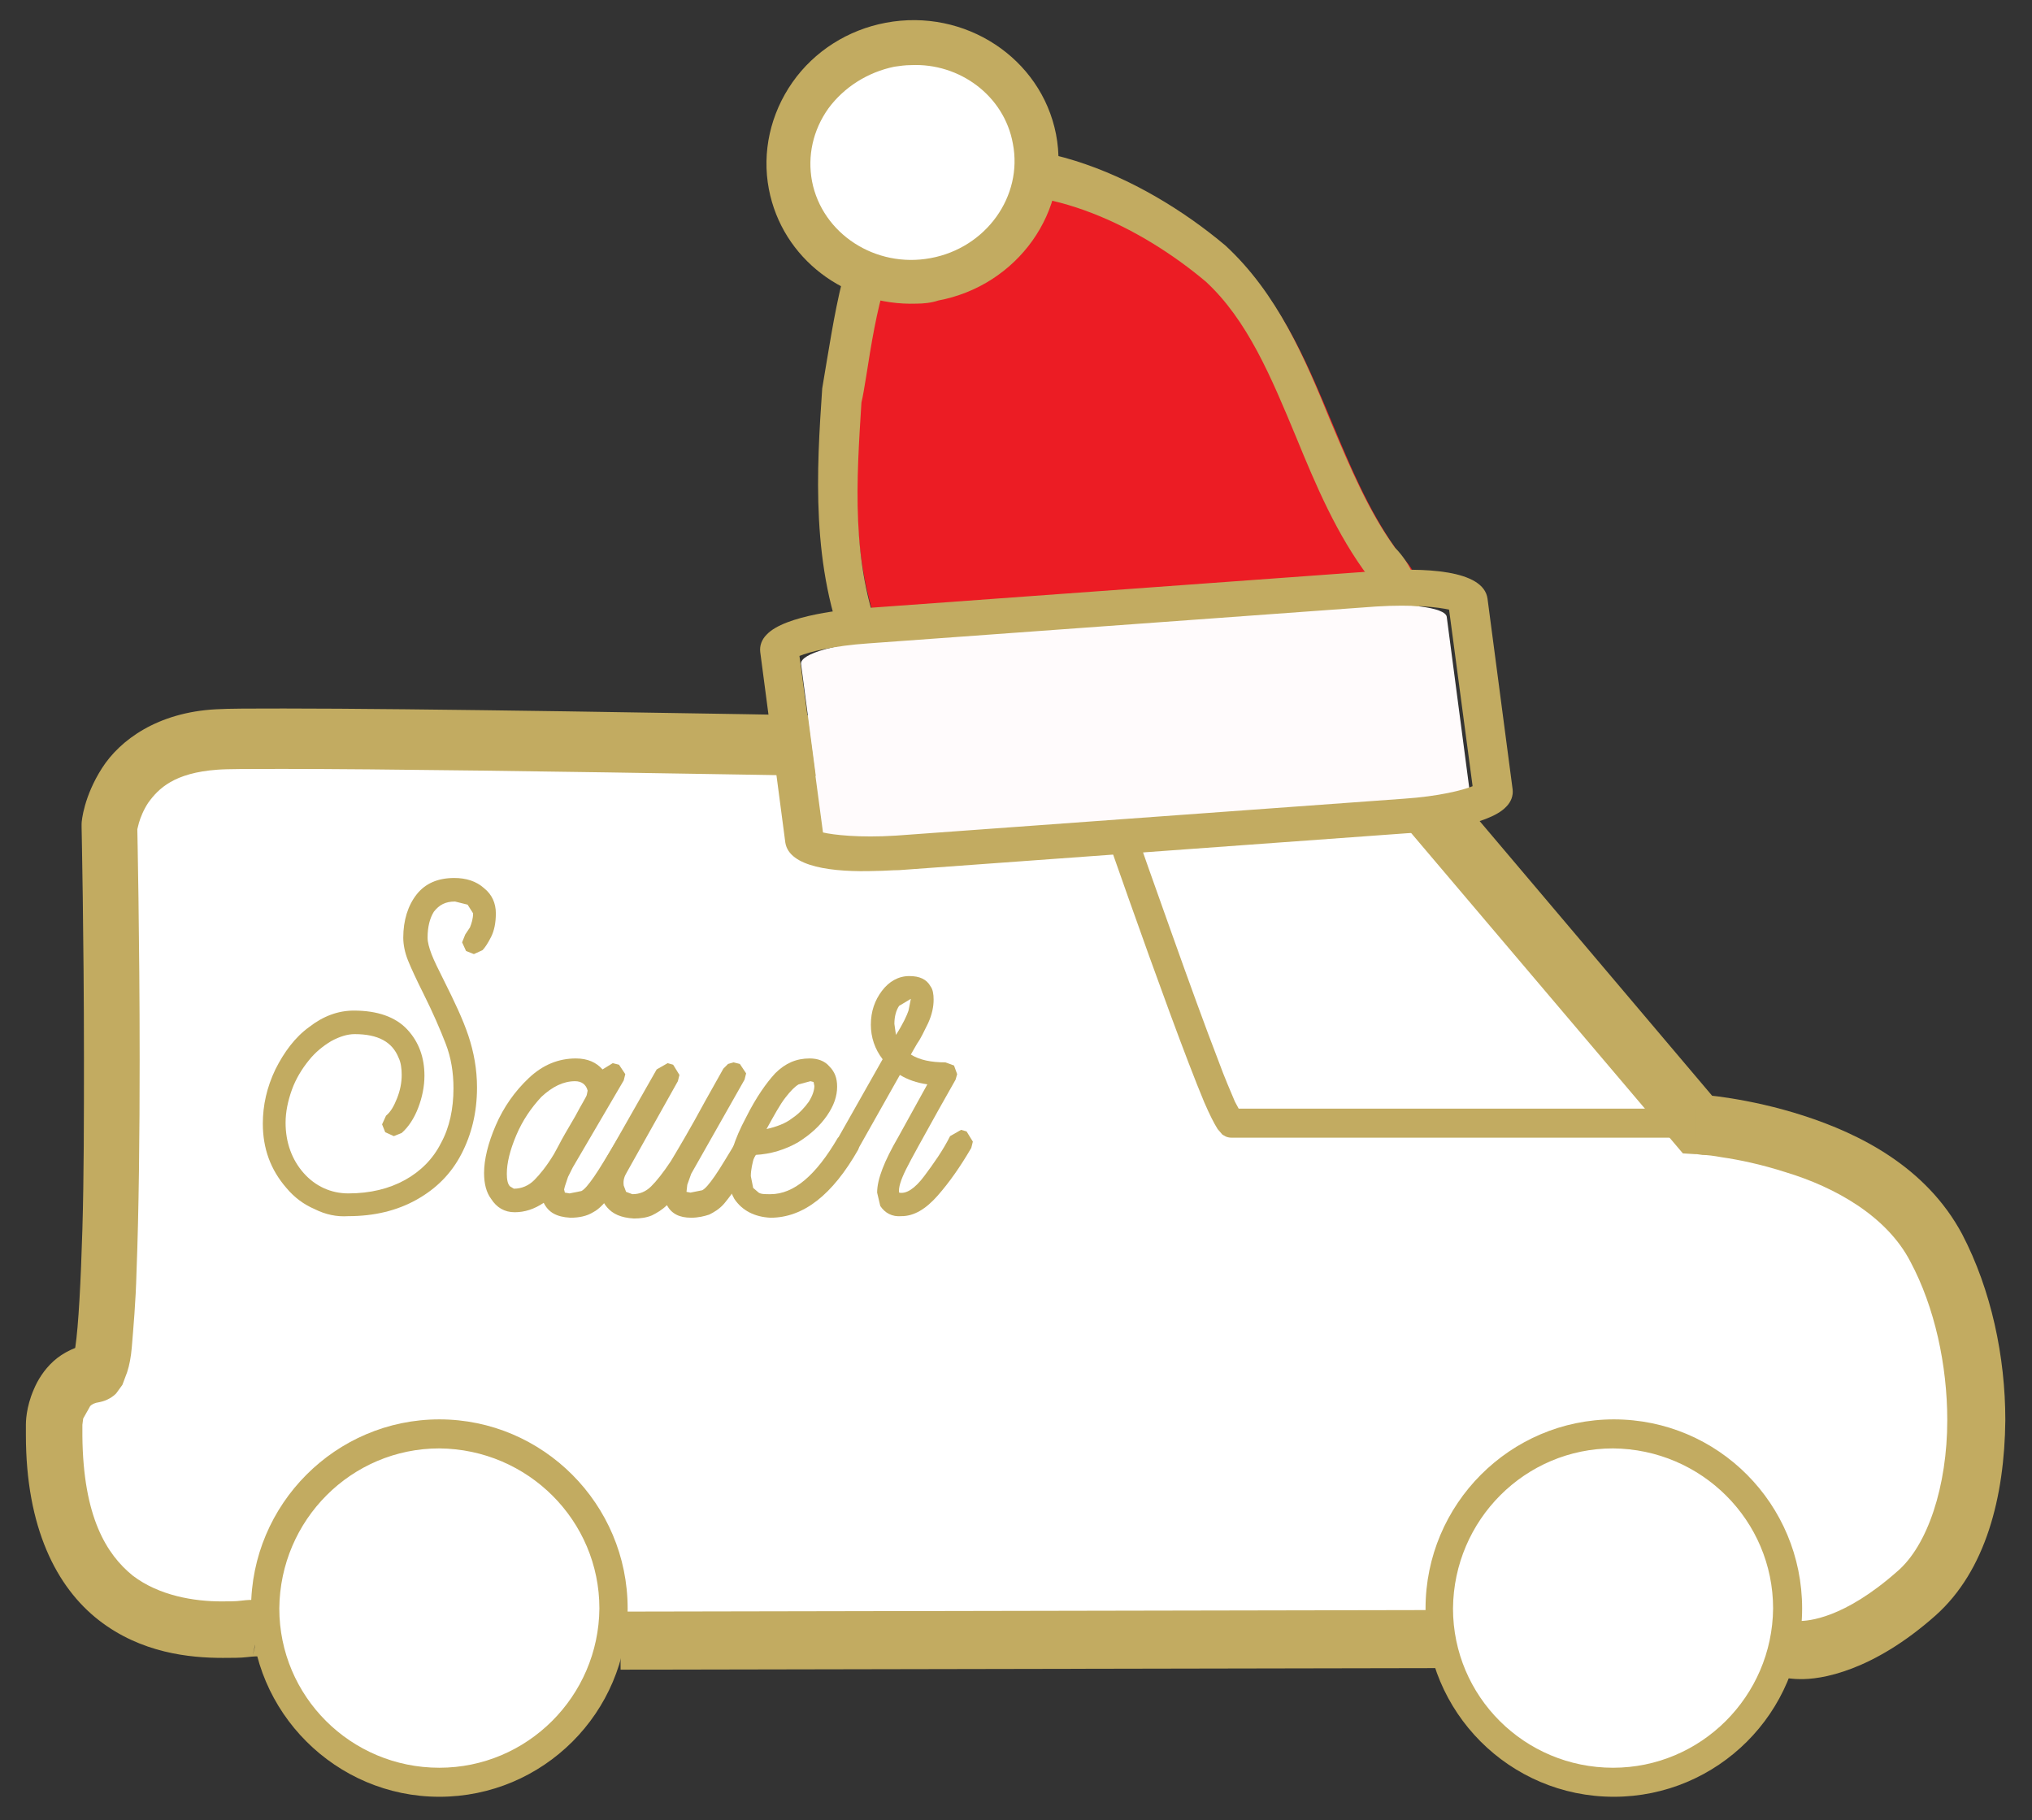 <?xml version="1.0" encoding="utf-8"?>
<!-- Generator: Adobe Illustrator 26.5.0, SVG Export Plug-In . SVG Version: 6.00 Build 0)  -->
<svg version="1.1" id="Ebene_1" xmlns="http://www.w3.org/2000/svg" xmlns:xlink="http://www.w3.org/1999/xlink" x="0px" y="0px"
	 viewBox="0 0 259 232" style="enable-background:new 0 0 259 232;" xml:space="preserve">
<rect x="0" y="0" width="259" height="232" fill="#333333" stroke="none"/>
<style type="text/css">
	.st0{fill:#FFFFFF;}
	.st1{fill:#C2AB61;}
	.st2{fill-rule:evenodd;clip-rule:evenodd;fill:#EC1C24;}
	
		.st3{clip-path:url(#SVGID_00000132786257005639431070000007426517600971651223_);fill-rule:evenodd;clip-rule:evenodd;fill:#FFFBFC;}
	.st4{fill-rule:evenodd;clip-rule:evenodd;fill:#FFFFFF;}
</style>
<g>
	<path class="st0" d="M33.1,207.5c-1.4-0.4-26.9,5.4-26.1-25.8c0,0,0-5.9,5.4-6.8c3-0.5,1.8-69.5,1.8-69.5S14.8,95,27.7,94.3
		c12.9-0.7,149,2.2,149,2.2l39.8,46.9c0,0,22.9,1.4,30.4,15.8c7.5,14.3,6.8,35.8-2.5,44c-9.3,8.2-15.8,7.2-15.8,7.2"/>
	<path class="st1" d="M32.2,211l0.7-2.7v2.8L32.2,211l0.7-2.7v2.8c0,0-0.6,0-1.4,0.1c-0.8,0.1-1.9,0.1-3.1,0.1
		c-4.2,0-10.4-0.6-15.8-4.8c-5.4-4.2-9.3-11.8-9.3-23.6l0-1.4l3.7,0.1H3.3c0-0.3,0-2.2,1-4.5c0.5-1.2,1.3-2.5,2.5-3.6
		c1.2-1.1,3-2,5-2.3l0.6,3.4l-2.4-2.4c0.3-0.3,0.9-0.8,1.8-0.9l0.6,3.4l-2.4-2.4l1.7,1.7L9.3,173l0.6-0.9l1.7,1.7L9.3,173
		c0,0,0.1-0.5,0.3-1.3c0.4-2.7,0.7-8.3,0.9-15c0.2-6.7,0.2-14.4,0.2-21.9c0-15.4-0.3-29.3-0.3-29.4v-0.2l0-0.2
		c0-0.4,0.3-3.5,2.6-7.1c2.3-3.6,7.1-7.1,14.5-7.5c1.6-0.1,4.6-0.1,8.7-0.1c33,0,140.5,2.3,140.5,2.3l1.7,0l40.8,48.2l-2.8,2.4
		l0.2-3.7c0.2,0,6.2,0.4,13.3,2.7c7.1,2.3,15.6,6.5,20.2,15.1v0c3.7,7.1,5.5,15.6,5.5,23.7c-0.1,9.8-2.5,19.2-8.9,24.9
		c-8,7.1-14.6,8.2-17.4,8.1c-0.7,0-1.2-0.1-1.4-0.1l1.2-7.3l-0.2,1.1l0.1-1.1l0.1,0l-0.2,1.1l0.1-1.1l0.3,0c1.2,0,5.7-0.3,12.5-6.3
		c3.9-3.3,6.4-10.9,6.4-19.3c0-7-1.6-14.4-4.7-20.2c-3-5.8-9.6-9.5-15.9-11.4c-3.1-1-6-1.6-8.1-1.9c-1.1-0.2-1.9-0.3-2.5-0.3
		l-0.7-0.1l-0.2,0l-1.6-0.1l-40.8-48.1l2.8-2.4l-0.1,3.7c0,0-6.7-0.1-17.3-0.3c-31.8-0.6-98.4-1.9-123.1-1.9c-4.1,0-7.1,0-8.3,0.1
		c-5.5,0.4-7.5,2.4-8.8,4.2c-0.6,0.9-1,1.9-1.2,2.6l-0.2,0.8l0,0.2l-0.8-0.1l0.8,0.1v0l-0.8-0.1l0.8,0.1l-3.7-0.3l3.7-0.1
		c0,0,0.3,14,0.3,29.5c0,9.4-0.1,19.4-0.4,27.1c-0.1,3.9-0.4,7.1-0.6,9.6c-0.1,1.2-0.3,2.3-0.6,3.2l-0.6,1.6l-0.8,1.1
		c-0.4,0.4-1.1,0.9-2.1,1.1c-0.7,0.1-1,0.3-1.2,0.5l-0.9,1.6l-0.1,0.8l0,0.2v0l-2,0h2v0l-2,0h2v0v0l0,1.2
		c0.1,10.4,3.1,15.1,6.4,17.8c3.4,2.6,7.9,3.3,11.3,3.3c1,0,1.9,0,2.6-0.1c0.8-0.1,1.3-0.1,1.9-0.1l1.1,0.1L32.2,211z"/>
	<polyline class="st1" points="184.2,212.6 79.1,212.8 79.1,205.4 184.2,205.2 	"/>
	<path class="st1" d="M141.2,95.7c0,0,4,11.7,8.2,23.4c2.1,5.9,4.2,11.7,5.9,16.1c0.8,2.2,1.6,4,2.1,5.2l0.7,1.3l0.1,0.1l0,0
		l-0.9,0.7l0.7-0.8l0.2,0.2l-0.9,0.7l0.7-0.8L157,143v-1.7c0.7,0,1,0.3,1.1,0.4L157,143v-1.7h59.1v3.7H157c-0.7,0-1-0.3-1.2-0.4
		l-0.6-0.7c-0.5-0.8-1-1.8-1.7-3.4c-4.6-11-15.8-43.6-15.8-43.6L141.2,95.7z"/>
	<path class="st1" d="M40.1,154.1c-1.4-0.6-2.6-1.5-3.6-2.7c-2-2.3-3-5-3-8.2c0-2.3,0.5-4.6,1.6-6.9c1.1-2.2,2.5-4.1,4.3-5.4
		c1.8-1.4,3.7-2.1,5.7-2.1c3,0,5.3,0.8,6.8,2.4c1.5,1.6,2.2,3.6,2.2,5.9c0,1.4-0.3,2.8-0.8,4.1c-0.5,1.3-1.2,2.4-2.1,3.2l-1,0.4
		l-1.1-0.5l-0.4-1l0.5-1.1c0.6-0.5,1-1.2,1.4-2.2c0.4-1,0.6-2,0.6-3c0-0.8-0.1-1.6-0.4-2.2c-0.8-2-2.6-3-5.6-3c-0.9,0-1.9,0.3-3,0.9
		c-1,0.6-2,1.4-2.8,2.4c-0.9,1.1-1.7,2.4-2.2,3.8c-0.5,1.4-0.8,2.8-0.8,4.2c0,2.5,0.8,4.7,2.3,6.4c1.5,1.7,3.5,2.6,5.7,2.6
		c2.8,0,5.2-0.6,7.2-1.7c2-1.1,3.6-2.7,4.6-4.7c1.1-2,1.6-4.4,1.6-7c0-2-0.3-3.9-1-5.7c-0.7-1.8-1.6-3.9-2.8-6.3
		c-0.9-1.8-1.6-3.3-2-4.3c-0.4-1-0.6-2-0.6-2.9c0-2.2,0.6-4.1,1.7-5.5c1.1-1.4,2.7-2.1,4.8-2.1c1.5,0,2.8,0.4,3.8,1.3
		c1,0.8,1.5,1.9,1.5,3.2c0,1.2-0.2,2.2-0.6,3c-0.4,0.8-0.8,1.4-1.1,1.7l-1.1,0.5l-1-0.4l-0.5-1.1l0.4-1l0.6-0.9
		c0.2-0.5,0.4-1.1,0.4-1.8l-0.7-1.1l-1.6-0.4c-1.2,0-2,0.4-2.7,1.3c-0.5,0.8-0.8,1.9-0.8,3.3c0,0.6,0.2,1.3,0.5,2.1
		c0.3,0.8,0.9,2,1.6,3.4c1.3,2.6,2.4,4.9,3.1,7c0.7,2.1,1.1,4.3,1.1,6.6c0,3.2-0.7,6-2,8.5c-1.3,2.5-3.2,4.4-5.7,5.8
		c-2.5,1.4-5.4,2.1-8.7,2.1C42.9,155.1,41.5,154.8,40.1,154.1"/>
	<path class="st1" d="M69.3,153.3c-1.2,0.8-2.4,1.2-3.7,1.2c-1.3,0-2.3-0.6-3-1.7c-0.6-0.8-0.9-1.9-0.9-3.3c0-1.7,0.5-3.8,1.5-6.1
		c1-2.3,2.4-4.3,4.2-6c1.8-1.7,3.8-2.5,6-2.5c1.5,0,2.6,0.5,3.4,1.4l1.3-0.8l0.8,0.2l0.8,1.2l-0.2,0.8L73,148.8l-0.6,1.2l-0.4,1.2
		l-0.1,0.4L72,152l0.6,0.1l1.5-0.3c0.4-0.2,0.9-0.8,1.6-1.8c0.7-1,1.7-2.7,3.1-5l1.3-0.8l0.7,0.2l0.8,1.3l-0.2,0.8
		c-1.4,2.6-2.6,4.4-3.4,5.6c-0.8,1.1-1.6,2-2.4,2.4c-0.8,0.5-1.8,0.7-2.9,0.7C70.9,155.1,69.9,154.5,69.3,153.3 M68.1,150.4
		c0.7-0.7,1.6-1.8,2.5-3.3l0.6-1.1c0.4-0.8,1.1-2,2.1-3.7c0.9-1.7,1.5-2.6,1.5-2.8l0.1-0.5c-0.2-0.8-0.8-1.2-1.6-1.2
		c-1.5,0-2.9,0.7-4.3,2c-1.3,1.4-2.4,3-3.2,4.9c-0.8,1.9-1.2,3.5-1.2,4.9c0,0.7,0.1,1.3,0.4,1.6l0.5,0.3
		C66.5,151.5,67.4,151.1,68.1,150.4"/>
	<path class="st1" d="M77.4,153.9c-0.7-0.8-1.1-1.9-1.1-3.1c0-1,0.3-2,0.8-2.9l6.6-11.6l1.4-0.8l0.7,0.2l0.8,1.3l-0.2,0.8l-6.5,11.6
		c-0.3,0.5-0.5,1-0.4,1.7l0.3,0.8l0.8,0.3c0.9,0,1.7-0.3,2.4-1c0.7-0.7,1.5-1.7,2.5-3.2c0.9-1.5,2.4-4,4.4-7.7l2.3-4.1l0.6-0.6
		l0.7-0.2l0.8,0.2l0.8,1.2l-0.2,0.8l-6.8,12l-0.5,1.4l-0.1,0.9l0.5,0.1l1.5-0.3c0.4-0.2,0.9-0.8,1.6-1.8c0.7-1,1.7-2.7,3.1-5
		l1.3-0.8l0.7,0.2l0.8,1.3l-0.2,0.8c-1.2,2.1-2.1,3.6-2.7,4.6c-0.7,1-1.3,1.8-1.8,2.4c-0.6,0.7-1.3,1.1-1.9,1.4
		c-0.6,0.2-1.4,0.4-2.3,0.4c-1.5,0-2.5-0.5-3.1-1.6c-0.6,0.6-1.3,1-1.9,1.3c-0.7,0.3-1.5,0.4-2.3,0.4
		C79.1,155.2,78.1,154.7,77.4,153.9"/>
	<path class="st1" d="M93.6,152.8c-0.5-0.9-0.8-1.9-0.8-3c0-2.1,0.8-4.6,2.3-7.4c1.3-2.6,2.6-4.4,3.7-5.6c1.3-1.3,2.7-1.9,4.4-1.9
		c1,0,1.9,0.3,2.5,1c0.7,0.7,1,1.5,1,2.6c0,1.2-0.4,2.4-1.3,3.7c-0.9,1.3-2.1,2.4-3.7,3.4c-1.6,0.9-3.4,1.5-5.5,1.6
		c-0.3,1-0.5,1.9-0.5,2.7l0.3,1.5l0.7,0.6c0.3,0.2,0.8,0.2,1.5,0.2c3,0,5.8-2.4,8.6-7.2l1.3-0.8l0.7,0.2l0.6,0.6l0.2,0.7l-0.2,0.8
		c-3.3,5.8-7,8.7-11.2,8.7C96.2,155.1,94.6,154.3,93.6,152.8 M101,142.5c0.9-0.6,1.6-1.4,2.1-2.1c0.5-0.8,0.7-1.5,0.7-2l-0.1-0.5
		l-0.4-0.1l-1.5,0.4c-0.5,0.3-1,0.8-1.7,1.7c-0.7,0.9-1.4,2.2-2.4,4C99,143.6,100.1,143.2,101,142.5"/>
	<path class="st1" d="M112.2,153.7l-0.4-1.7c0-1.7,0.9-4,2.7-7.1l3.7-6.7c-1.4-0.2-2.5-0.6-3.5-1.2l-5.3,9.4l-1.2,0.7l-1.1-0.4
		l-0.4-1l0.2-0.8l5.6-9.9c-1-1.3-1.5-2.8-1.5-4.4c0-1.7,0.5-3.1,1.4-4.3c0.9-1.2,2.1-1.9,3.5-1.9c1.3,0,2.2,0.4,2.7,1.3
		c0.3,0.4,0.4,1,0.4,1.7c0,0.9-0.2,1.9-0.7,3c-0.5,1-0.9,1.9-1.4,2.6c-0.4,0.7-0.7,1.2-0.8,1.4c1.1,0.7,2.6,1,4.4,1l1.1,0.4l0.4,1.1
		l-0.2,0.7l-2.2,3.9c-2,3.6-3.4,6.1-4.1,7.5c-0.7,1.4-1,2.4-0.9,3c0.9,0.2,2-0.5,3.2-2.1c1.2-1.6,2.4-3.3,3.3-5.1l1.4-0.8l0.7,0.2
		l0.8,1.3l-0.2,0.8c-1.4,2.4-2.8,4.4-4.3,6.1c-1.5,1.7-3,2.6-4.6,2.6C113.7,155.1,112.8,154.6,112.2,153.7 M115.8,128.8l0.3-1.5
		l-1.5,0.9c-0.4,0.6-0.6,1.4-0.6,2.3l0.2,1.4C115.1,130.5,115.6,129.4,115.8,128.8"/>
	<path class="st0" d="M78.2,205c0,12.3-9.9,22.2-22.2,22.2s-22.2-9.9-22.2-22.2c0-12.3,9.9-22.2,22.2-22.2S78.2,192.7,78.2,205"/>
	<path class="st1" d="M78.2,205h1.8c0,13.3-10.8,24-24,24s-24-10.8-24-24c0-13.3,10.8-24.1,24-24.1s24,10.8,24,24.1H78.2h-1.8
		c0-11.2-9.1-20.3-20.4-20.4c-11.2,0-20.3,9.1-20.4,20.4c0,11.2,9.1,20.3,20.4,20.3c11.2,0,20.3-9.1,20.4-20.3H78.2z"/>
	<path class="st0" d="M227.9,205c0,12.3-9.9,22.2-22.2,22.2c-12.3,0-22.2-9.9-22.2-22.2c0-12.3,9.9-22.2,22.2-22.2
		C218,182.7,227.9,192.7,227.9,205"/>
	<path class="st1" d="M227.9,205h1.8c0,13.3-10.8,24-24,24c-13.3,0-24-10.8-24-24c0-13.3,10.8-24.1,24-24.1c13.3,0,24,10.8,24,24.1
		H227.9H226c0-11.2-9.1-20.3-20.4-20.4c-11.2,0-20.3,9.1-20.4,20.4c0,11.2,9.1,20.3,20.4,20.3c11.2,0,20.3-9.1,20.4-20.3H227.9z"/>
</g>
<g>
	<path class="st2" d="M178.7,71c2.4,2.2,3.3,6.6,0.3,7.7c-5.8,1.5-12.4-0.3-18,2.4c-7.9,2.8-16.4,5.6-25.3,2.7
		c-7.4-0.4-16.6,8.2-23-1.7c-4.4-10.4-3.7-21.8-3-32.2c1.7-9.5,2.7-20.9,9.5-26.7c11.8-5.2,26.7,0.2,38.1,9.7
		C168,42.7,169.9,59.5,178.7,71L178.7,71z"/>
	<path class="st1" d="M169.4,83.1c-3.4,0.1-6.7,0.1-9.7,1.6c-7.4,2.6-16.6,5.8-26.4,2.8c-2,0-4.2,0.7-6.6,1.4
		c-5.7,1.8-12.7,4-18.3-4.6l-0.3-0.6c-4.8-11.4-4-23.9-3.3-34.2c0.2-1.2,0.4-2.4,0.6-3.6c1.5-8.9,3.1-19,9.7-24.6l0.5-0.3
		c13.7-6.1,29.9,1.3,40.6,10.3c6.6,6.1,10.1,14.3,13.4,22.4c2.5,5.9,4.8,11.4,8.2,16.1c2,2,3.3,5,3.1,7.6c-0.1,2.4-1.3,4.2-3.5,5
		c-0.3,0.1-0.6,0.2-1,0.2C174.2,83.1,171.8,83.1,169.4,83.1z M118.3,26.6c-5.2,4.6-6.6,13.1-7.9,21.4c-0.2,1.2-0.4,2.5-0.6,3.3
		c-0.6,9.6-1.4,20.5,2.6,30.3c2.9,4.3,6.6,3.4,12.3,1.6c2.7-0.9,5.6-1.7,8.3-1.6l0.6,0.1c8.5,2.8,16.7-0.1,23.8-2.6
		c3.6-1.8,7.5-1.8,11.2-1.9c2.5,0,4.9-0.1,6.9-0.6c0.5-0.2,0.5-0.4,0.5-0.5c0-0.5-0.4-1.5-1.1-2.1l-0.4-0.4
		c-4.1-5.4-6.8-11.8-9.3-17.9C162,48,159,40.8,153.7,35.9c-8.2-6.9-20.1-12.8-30.9-10.7C121.2,25.5,119.8,26,118.3,26.6z"/>
</g>
<g>
	<defs>
		<path id="SVGID_1_" d="M112.6,81.6l60.7-4.4c6-0.4,10.9,0.2,11.1,1.4l3,22.8c0.2,1.2-4.5,2.5-10.5,3l-60.7,4.4
			c-6,0.4-10.9-0.2-11.1-1.4l-3-22.8C102,83.3,106.7,82,112.6,81.6z"/>
	</defs>
	<clipPath id="SVGID_00000042694568269090500790000015543830978308832926_">
		<use xlink:href="#SVGID_1_"  style="overflow:visible;"/>
	</clipPath>
	
		<polygon style="clip-path:url(#SVGID_00000042694568269090500790000015543830978308832926_);fill-rule:evenodd;clip-rule:evenodd;fill:#FFFBFC;" points="
		101.8,79 186.5,76.5 187.9,106.9 103.1,109.4 	"/>
</g>
<path class="st1" d="M111.7,111c-5.6,0.2-11.1-0.5-11.6-3.6l-3.2-24.3c-0.1-0.8,0.2-1.6,0.8-2.2c2.3-2.5,10.3-3.3,12.7-3.4l0,0
	l64.7-4.7c6.4-0.5,14-0.2,14.5,3.5l3.2,24.3c0.1,0.8-0.2,1.6-0.8,2.2c-2.3,2.5-10.3,3.3-12.7,3.4l-64.7,4.7
	C113.7,110.9,112.7,111,111.7,111z M104.9,106.1c1.3,0.3,4.6,0.7,9.3,0.4l64.7-4.7c4.5-0.3,7.6-1.1,8.8-1.6l-3-22.5
	c-1.3-0.3-4.6-0.7-9.3-0.4l-64.7,4.7c-4.5,0.3-7.6,1.1-8.8,1.6L104.9,106.1z M101.8,82.6L101.8,82.6
	C101.8,82.6,101.8,82.6,101.8,82.6z"/>
<g>
	<path class="st4" d="M131.9,17.7c1.6,8.3-4.1,16.3-12.7,17.9c-8.6,1.6-16.8-3.7-18.4-12c-1.6-8.3,4.1-16.3,12.7-17.9
		S130.3,9.5,131.9,17.7z"/>
	<path class="st1" d="M116.8,38.7c-9,0.3-17.1-5.7-18.8-14.6c-0.9-4.7,0.2-9.6,3-13.6c2.8-4,7.1-6.7,11.9-7.6
		c10.1-1.9,19.8,4.5,21.7,14.2l0,0c1.9,9.8-4.9,19.3-15,21.2C118.7,38.6,117.7,38.7,116.8,38.7z M116.1,8.3c-0.7,0-1.4,0.1-2.1,0.2
		c-3.4,0.7-6.4,2.6-8.4,5.3c-2,2.8-2.7,6.1-2.1,9.3c1.3,6.7,8.1,11.1,15.1,9.8c7.1-1.3,11.8-7.9,10.5-14.6
		C128,12.2,122.3,8,116.1,8.3z"/>
</g>
</svg>

